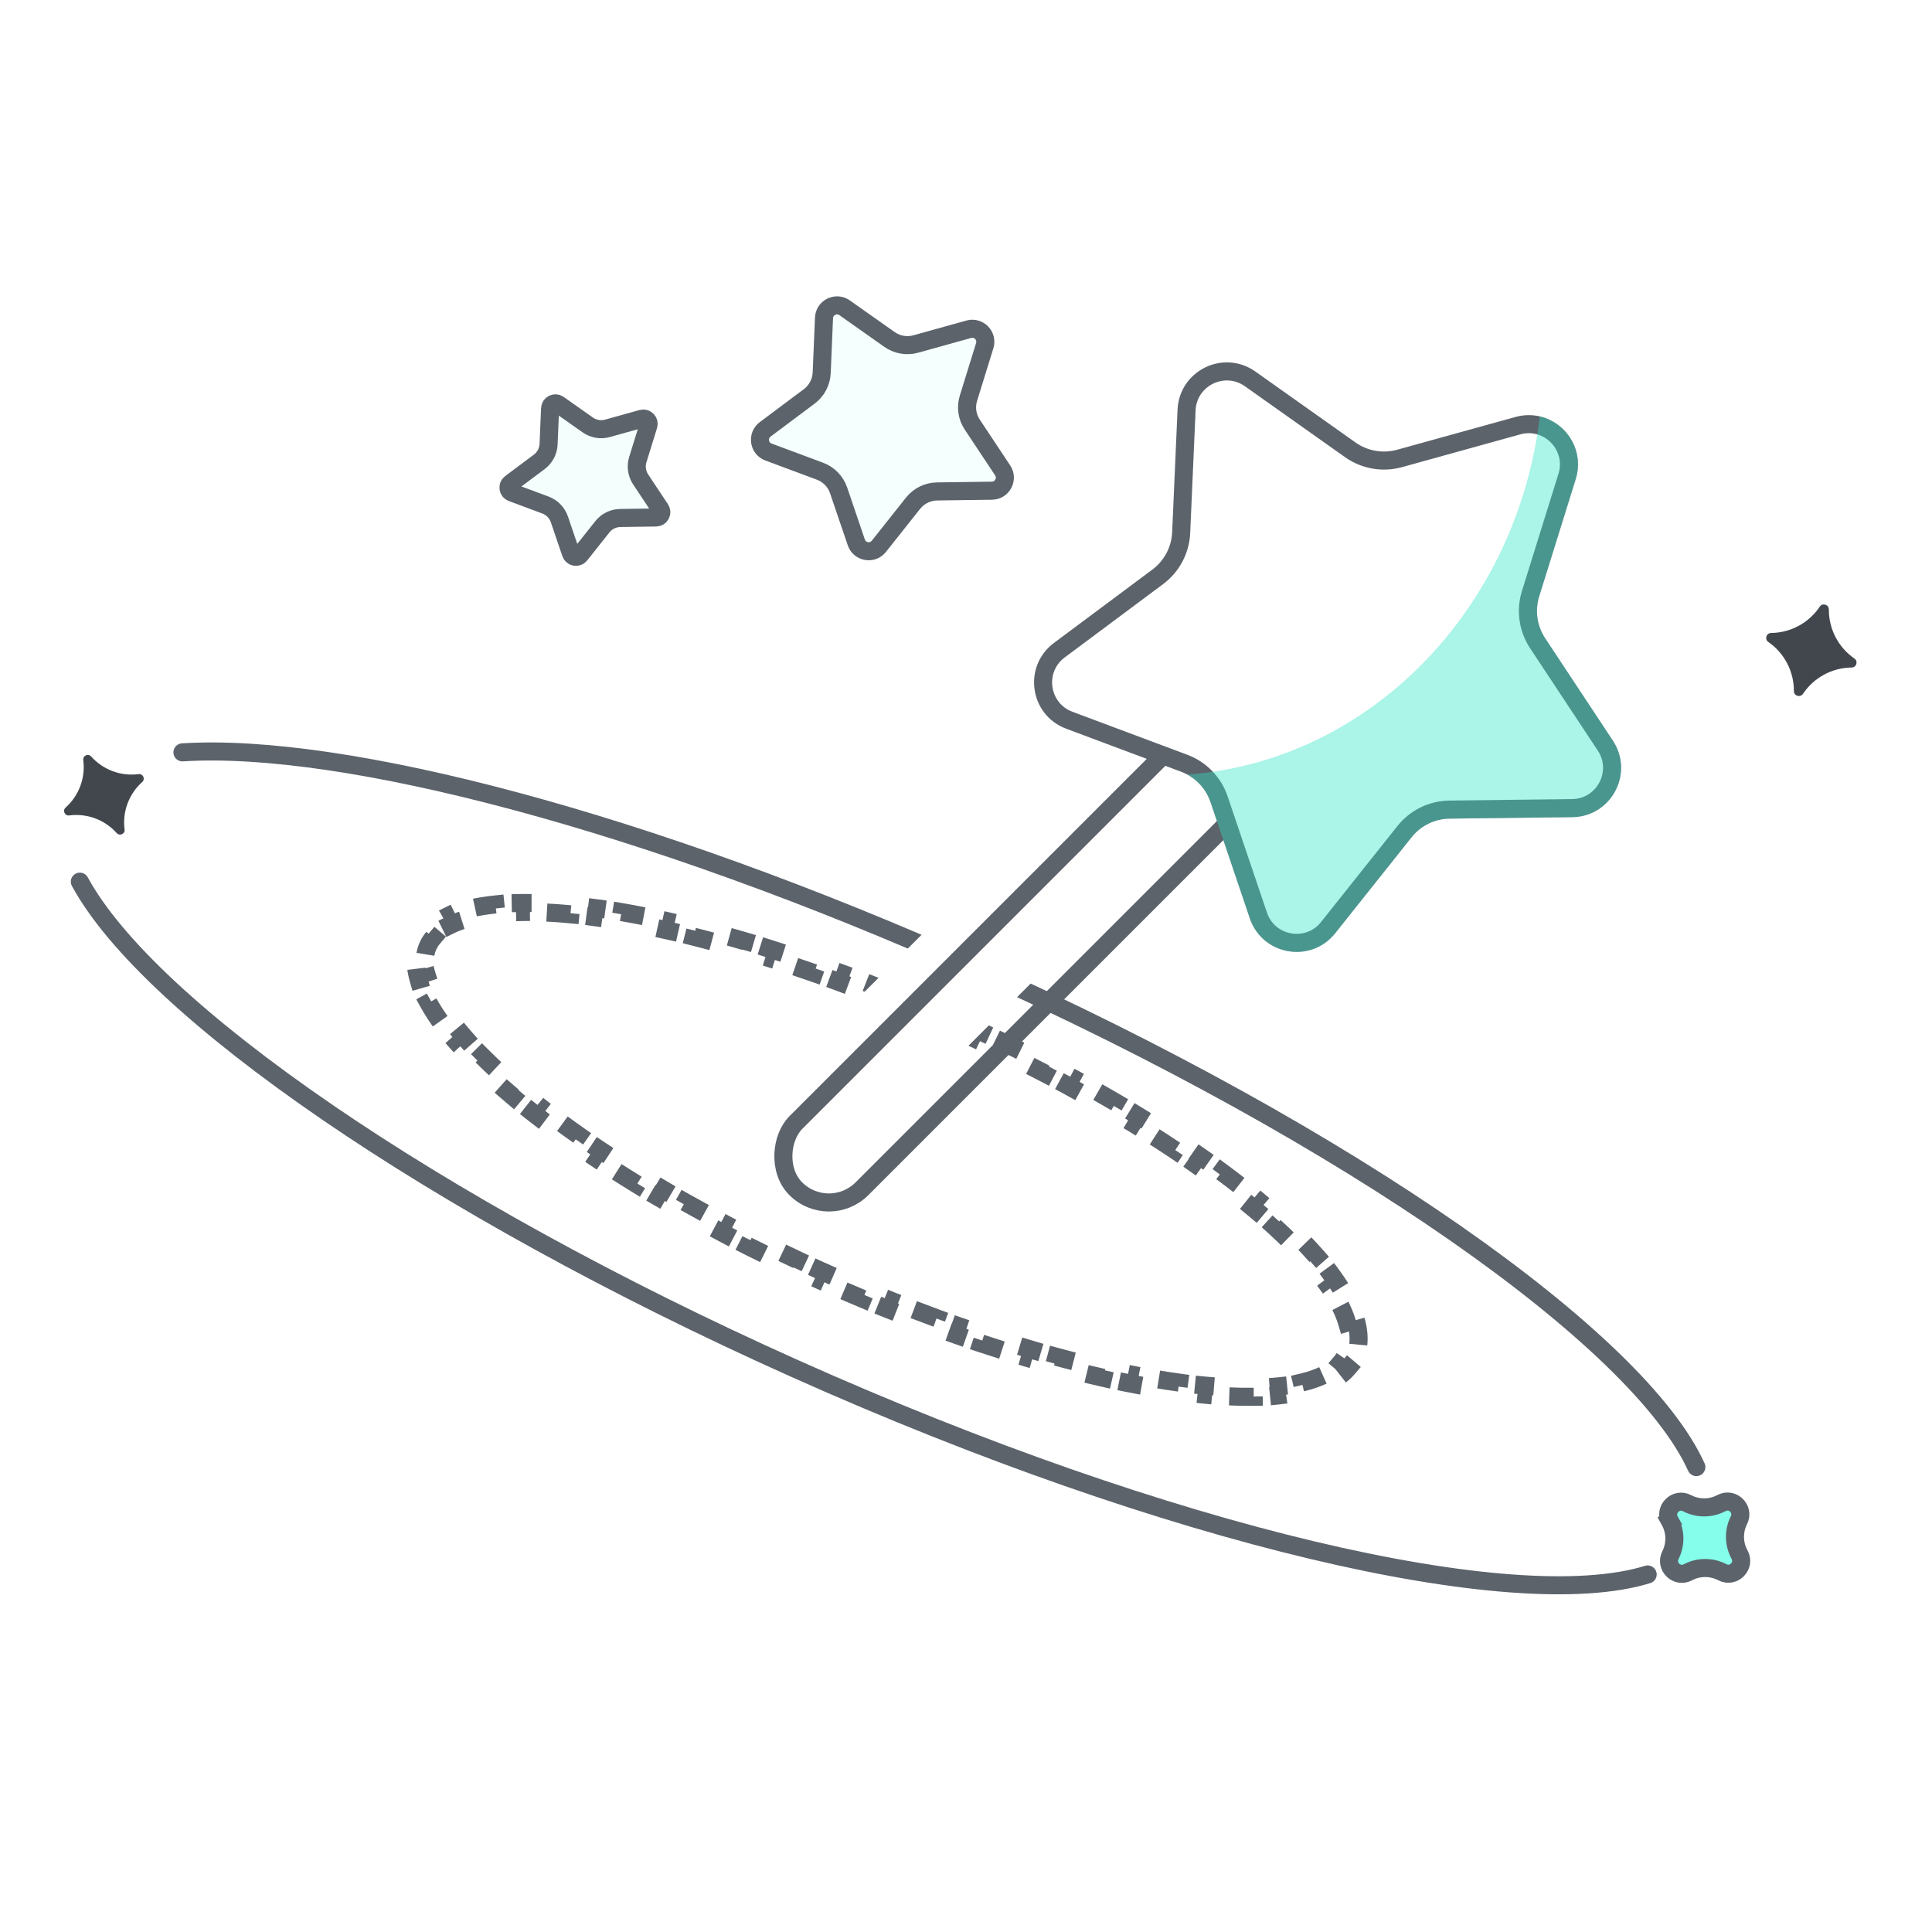 <svg width="107" height="107" viewBox="0 0 107 107" fill="none" xmlns="http://www.w3.org/2000/svg">
<path d="M10.105 41.668C19.002 41.103 35.834 45.484 53.988 53.608C74.784 62.913 90.761 74.196 93.95 81.252M4.422 48.829C8.269 55.915 23.898 66.791 44.053 75.81C64.809 85.097 83.835 89.493 91.252 87.199" stroke="#5C636B" stroke-linecap="round"/>
<path d="M75.087 73.115C75.23 73.609 75.276 74.073 75.22 74.501L74.724 74.436C74.699 74.626 74.65 74.804 74.575 74.971C74.501 75.138 74.403 75.295 74.278 75.441L74.659 75.764C74.38 76.093 74.005 76.37 73.543 76.596L73.324 76.147C72.98 76.315 72.573 76.456 72.103 76.567L72.219 77.053C71.796 77.153 71.335 77.229 70.836 77.28L70.785 76.782C70.362 76.826 69.908 76.851 69.426 76.859L69.434 77.359C68.987 77.365 68.519 77.357 68.03 77.334L68.054 76.834C67.614 76.813 67.156 76.78 66.681 76.734L66.633 77.232C66.181 77.188 65.716 77.134 65.237 77.068L65.304 76.573C64.859 76.512 64.403 76.442 63.935 76.362L63.851 76.855C63.401 76.778 62.941 76.693 62.472 76.599L62.571 76.109C62.125 76.02 61.671 75.923 61.209 75.818L61.098 76.306C60.65 76.204 60.194 76.096 59.731 75.98L59.853 75.495C59.41 75.384 58.962 75.266 58.507 75.142L58.376 75.625C57.931 75.503 57.481 75.376 57.026 75.242L57.167 74.763C56.727 74.633 56.283 74.498 55.834 74.358L55.684 74.835C55.243 74.697 54.797 74.553 54.349 74.404L54.506 73.929C54.069 73.784 53.629 73.634 53.186 73.479L53.02 73.951C52.583 73.797 52.142 73.639 51.699 73.476L51.872 73.007C51.439 72.848 51.004 72.684 50.566 72.515L50.386 72.982C49.953 72.815 49.517 72.644 49.08 72.468L49.267 72.004C48.838 71.832 48.407 71.655 47.975 71.474L47.782 71.935C47.353 71.756 46.923 71.572 46.491 71.384L46.691 70.926C46.477 70.833 46.263 70.739 46.049 70.644C45.835 70.549 45.622 70.454 45.41 70.358L45.204 70.813C44.775 70.619 44.35 70.424 43.929 70.226L44.142 69.773C43.718 69.575 43.297 69.374 42.882 69.172L42.663 69.621C42.239 69.415 41.82 69.207 41.406 68.998L41.631 68.552C41.212 68.34 40.798 68.127 40.39 67.913L40.158 68.356C39.74 68.137 39.327 67.916 38.92 67.695L39.159 67.256C38.746 67.031 38.339 66.806 37.938 66.579L37.692 67.014C37.281 66.782 36.875 66.548 36.477 66.314L36.73 65.883C36.324 65.644 35.926 65.405 35.535 65.165L35.273 65.592C34.869 65.344 34.473 65.096 34.085 64.848L34.354 64.427C33.957 64.173 33.569 63.919 33.19 63.666L32.912 64.081C32.515 63.816 32.129 63.551 31.752 63.287L32.04 62.878C31.652 62.605 31.275 62.334 30.91 62.063L30.613 62.465C30.228 62.18 29.857 61.897 29.498 61.615L29.807 61.221C29.434 60.928 29.075 60.637 28.732 60.348L28.41 60.731C28.04 60.419 27.687 60.111 27.351 59.805L27.688 59.435C27.336 59.114 27.004 58.797 26.693 58.485L26.338 58.838C25.993 58.491 25.673 58.15 25.378 57.814L25.754 57.484C25.436 57.122 25.15 56.768 24.898 56.425L24.495 56.721C24.199 56.318 23.945 55.925 23.735 55.544L24.173 55.303C23.94 54.88 23.772 54.484 23.666 54.117L23.186 54.255C23.043 53.761 22.996 53.297 23.053 52.87L23.549 52.935C23.574 52.745 23.623 52.567 23.698 52.4C23.772 52.232 23.87 52.076 23.994 51.93L23.613 51.606C23.893 51.277 24.268 51.001 24.73 50.775L24.949 51.224C25.293 51.056 25.7 50.915 26.169 50.804L26.054 50.317C26.477 50.217 26.938 50.142 27.437 50.091L27.488 50.588C27.911 50.545 28.365 50.519 28.847 50.512L28.839 50.012C29.286 50.005 29.754 50.014 30.243 50.037L30.219 50.536C30.659 50.557 31.117 50.591 31.592 50.636L31.64 50.139C32.092 50.182 32.557 50.237 33.036 50.302L32.969 50.798C33.413 50.858 33.87 50.929 34.338 51.008L34.422 50.515C34.872 50.592 35.331 50.677 35.8 50.771L35.702 51.261C36.148 51.351 36.602 51.448 37.064 51.552L37.175 51.065C37.623 51.166 38.079 51.275 38.542 51.391L38.42 51.876C38.862 51.987 39.311 52.104 39.766 52.228L39.897 51.746C40.342 51.867 40.792 51.995 41.246 52.128L41.105 52.608C41.546 52.737 41.99 52.872 42.439 53.013L42.589 52.536C43.03 52.674 43.475 52.818 43.924 52.967L43.767 53.441C44.203 53.586 44.644 53.737 45.087 53.892L45.253 53.42C45.69 53.573 46.13 53.731 46.574 53.894L46.401 54.364C46.834 54.523 47.269 54.687 47.707 54.855L47.887 54.389C48.32 54.556 48.755 54.727 49.193 54.903L49.006 55.367C49.435 55.539 49.866 55.716 50.298 55.897L50.491 55.435C50.92 55.615 51.35 55.799 51.782 55.986L51.582 56.445C51.796 56.538 52.01 56.632 52.224 56.727C52.438 56.822 52.651 56.917 52.863 57.013L53.069 56.557C53.498 56.751 53.923 56.947 54.343 57.144L54.131 57.597C54.555 57.796 54.975 57.997 55.391 58.199L55.61 57.749C56.033 57.956 56.453 58.163 56.867 58.373L56.642 58.819C57.061 59.031 57.474 59.243 57.883 59.458L58.115 59.015C58.533 59.234 58.946 59.454 59.353 59.676L59.114 60.115C59.527 60.339 59.934 60.565 60.334 60.791L60.581 60.356C60.992 60.589 61.398 60.823 61.796 61.057L61.543 61.488C61.949 61.727 62.347 61.966 62.738 62.205L62.999 61.779C63.404 62.026 63.8 62.274 64.188 62.522L63.919 62.944C64.316 63.197 64.704 63.451 65.083 63.705L65.361 63.289C65.757 63.554 66.144 63.819 66.521 64.084L66.233 64.493C66.621 64.765 66.998 65.037 67.363 65.307L67.66 64.906C68.045 65.19 68.416 65.474 68.775 65.756L68.466 66.149C68.839 66.442 69.198 66.734 69.541 67.022L69.863 66.64C70.233 66.951 70.586 67.26 70.922 67.566L70.585 67.935C70.937 68.256 71.269 68.573 71.58 68.886L71.934 68.533C72.28 68.879 72.6 69.221 72.895 69.557L72.519 69.887C72.837 70.249 73.123 70.602 73.375 70.945L73.778 70.649C74.074 71.053 74.328 71.446 74.538 71.826L74.1 72.067C74.333 72.49 74.501 72.887 74.607 73.254L75.087 73.115Z" stroke="#5C636B" stroke-dasharray="1.37 1.37"/>
<path d="M6.464 46.139C6.628 46.323 6.931 46.184 6.899 45.94C6.771 44.955 7.137 43.971 7.878 43.309C8.061 43.145 7.923 42.842 7.678 42.874C6.693 43.002 5.709 42.636 5.047 41.895C4.883 41.712 4.58 41.85 4.612 42.095C4.74 43.079 4.374 44.064 3.633 44.726C3.45 44.89 3.588 45.193 3.833 45.161C4.817 45.033 5.802 45.399 6.464 46.139Z" fill="#42474D"/>
<path d="M92.479 84.226L92.917 83.985L92.479 84.226C92.139 83.608 92.809 82.924 93.434 83.251C94.031 83.563 94.745 83.562 95.338 83.246C95.951 82.92 96.62 83.576 96.307 84.195C96.004 84.795 96.017 85.509 96.342 86.099C96.682 86.717 96.012 87.401 95.387 87.074C94.79 86.762 94.076 86.763 93.483 87.078C92.87 87.404 92.201 86.749 92.514 86.129C92.817 85.53 92.804 84.816 92.479 84.226Z" fill="#85FFEB" stroke="#5C636B"/>
<path d="M98.088 35.056C97.821 35.059 97.716 35.403 97.935 35.555C98.826 36.17 99.356 37.19 99.351 38.272C99.35 38.544 99.703 38.652 99.855 38.426C100.457 37.527 101.467 36.979 102.55 36.969C102.817 36.966 102.922 36.622 102.702 36.471C101.812 35.855 101.282 34.836 101.287 33.753C101.288 33.481 100.935 33.373 100.783 33.599C100.181 34.498 99.171 35.046 98.088 35.056Z" fill="#42474D"/>
<path d="M53.653 18.235C54.204 18.081 54.707 18.598 54.537 19.145L53.636 22.054C53.483 22.548 53.56 23.085 53.847 23.516L55.531 26.053C55.847 26.53 55.511 27.168 54.939 27.176L51.894 27.218C51.376 27.225 50.889 27.465 50.568 27.87L48.675 30.256C48.32 30.704 47.609 30.581 47.425 30.04L46.444 27.157C46.277 26.667 45.899 26.278 45.414 26.097L42.56 25.034C42.024 24.835 41.921 24.121 42.379 23.778L44.818 21.954C45.232 21.644 45.486 21.164 45.508 20.647L45.636 17.605C45.66 17.033 46.308 16.715 46.775 17.045L49.263 18.8C49.686 19.099 50.221 19.191 50.719 19.052L53.653 18.235Z" fill="#F5FFFD" stroke="#5C636B"/>
<path d="M35.549 23.191C35.774 23.128 35.979 23.34 35.91 23.562L35.324 25.453C35.209 25.825 35.267 26.229 35.482 26.553L36.577 28.202C36.706 28.396 36.569 28.657 36.335 28.66L34.356 28.687C33.967 28.692 33.601 28.872 33.359 29.177L32.129 30.728C31.984 30.911 31.694 30.861 31.619 30.64L30.981 28.766C30.856 28.398 30.572 28.105 30.207 27.969L28.352 27.279C28.134 27.197 28.092 26.906 28.279 26.766L29.864 25.581C30.175 25.348 30.366 24.987 30.382 24.598L30.466 22.621C30.476 22.387 30.74 22.258 30.93 22.392L32.548 23.533C32.866 23.758 33.267 23.827 33.642 23.723L35.549 23.191Z" fill="#F4FFFD" stroke="#5C636B"/>
<g filter="url(#filter0_i_361_53404)">
<rect x="67.601" y="37.94" width="6.181" height="36.863" rx="3.09" transform="rotate(45 67.601 37.94)" fill="white"/>
</g>
<rect x="67.601" y="38.647" width="5.181" height="35.863" rx="2.59" transform="rotate(45 67.601 38.647)" stroke="#5C636B"/>
<path d="M84.065 23.575C85.767 23.104 87.316 24.703 86.79 26.388L84.767 32.88C84.479 33.807 84.622 34.814 85.157 35.624L88.908 41.295C89.882 42.768 88.84 44.735 87.075 44.756L80.275 44.838C79.305 44.85 78.391 45.297 77.787 46.057L73.552 51.377C72.453 52.758 70.26 52.375 69.694 50.703L67.515 44.262C67.204 43.342 66.496 42.612 65.587 42.271L59.219 39.888C57.565 39.269 57.252 37.065 58.668 36.01L64.12 31.947C64.898 31.367 65.374 30.468 65.417 29.499L65.716 22.706C65.794 20.942 67.793 19.963 69.234 20.983L74.783 24.913C75.575 25.474 76.577 25.649 77.512 25.39L84.065 23.575Z" fill="white" stroke="#5C636B"/>
<g style="mix-blend-mode:multiply" opacity="0.4">
<path fill-rule="evenodd" clip-rule="evenodd" d="M85.281 23.061C83.993 33.771 75.848 42.154 65.761 42.899C66.359 43.225 66.819 43.767 67.041 44.422L69.22 50.863C69.913 52.91 72.597 53.379 73.943 51.688L78.178 46.368C78.689 45.726 79.461 45.348 80.281 45.338L87.081 45.256C89.242 45.23 90.517 42.822 89.325 41.019L85.574 35.347C85.121 34.663 85 33.812 85.244 33.029L87.267 26.537C87.766 24.937 86.738 23.401 85.281 23.061Z" fill="#2CE4C5"/>
</g>
<defs>
<filter id="filter0_i_361_53404" x="42.815" y="39.22" width="27.877" height="27.876" filterUnits="userSpaceOnUse" color-interpolation-filters="sRGB">
<feFlood flood-opacity="0" result="BackgroundImageFix"/>
<feBlend mode="normal" in="SourceGraphic" in2="BackgroundImageFix" result="shape"/>
<feColorMatrix in="SourceAlpha" type="matrix" values="0 0 0 0 0 0 0 0 0 0 0 0 0 0 0 0 0 0 127 0" result="hardAlpha"/>
<feOffset dx="-1.365" dy="-1.365"/>
<feComposite in2="hardAlpha" operator="arithmetic" k2="-1" k3="1"/>
<feColorMatrix type="matrix" values="0 0 0 0 0.671 0 0 0 0 0.957 0 0 0 0 0.91 0 0 0 1 0"/>
<feBlend mode="normal" in2="shape" result="effect1_innerShadow_361_53404"/>
</filter>
</defs>
</svg>
